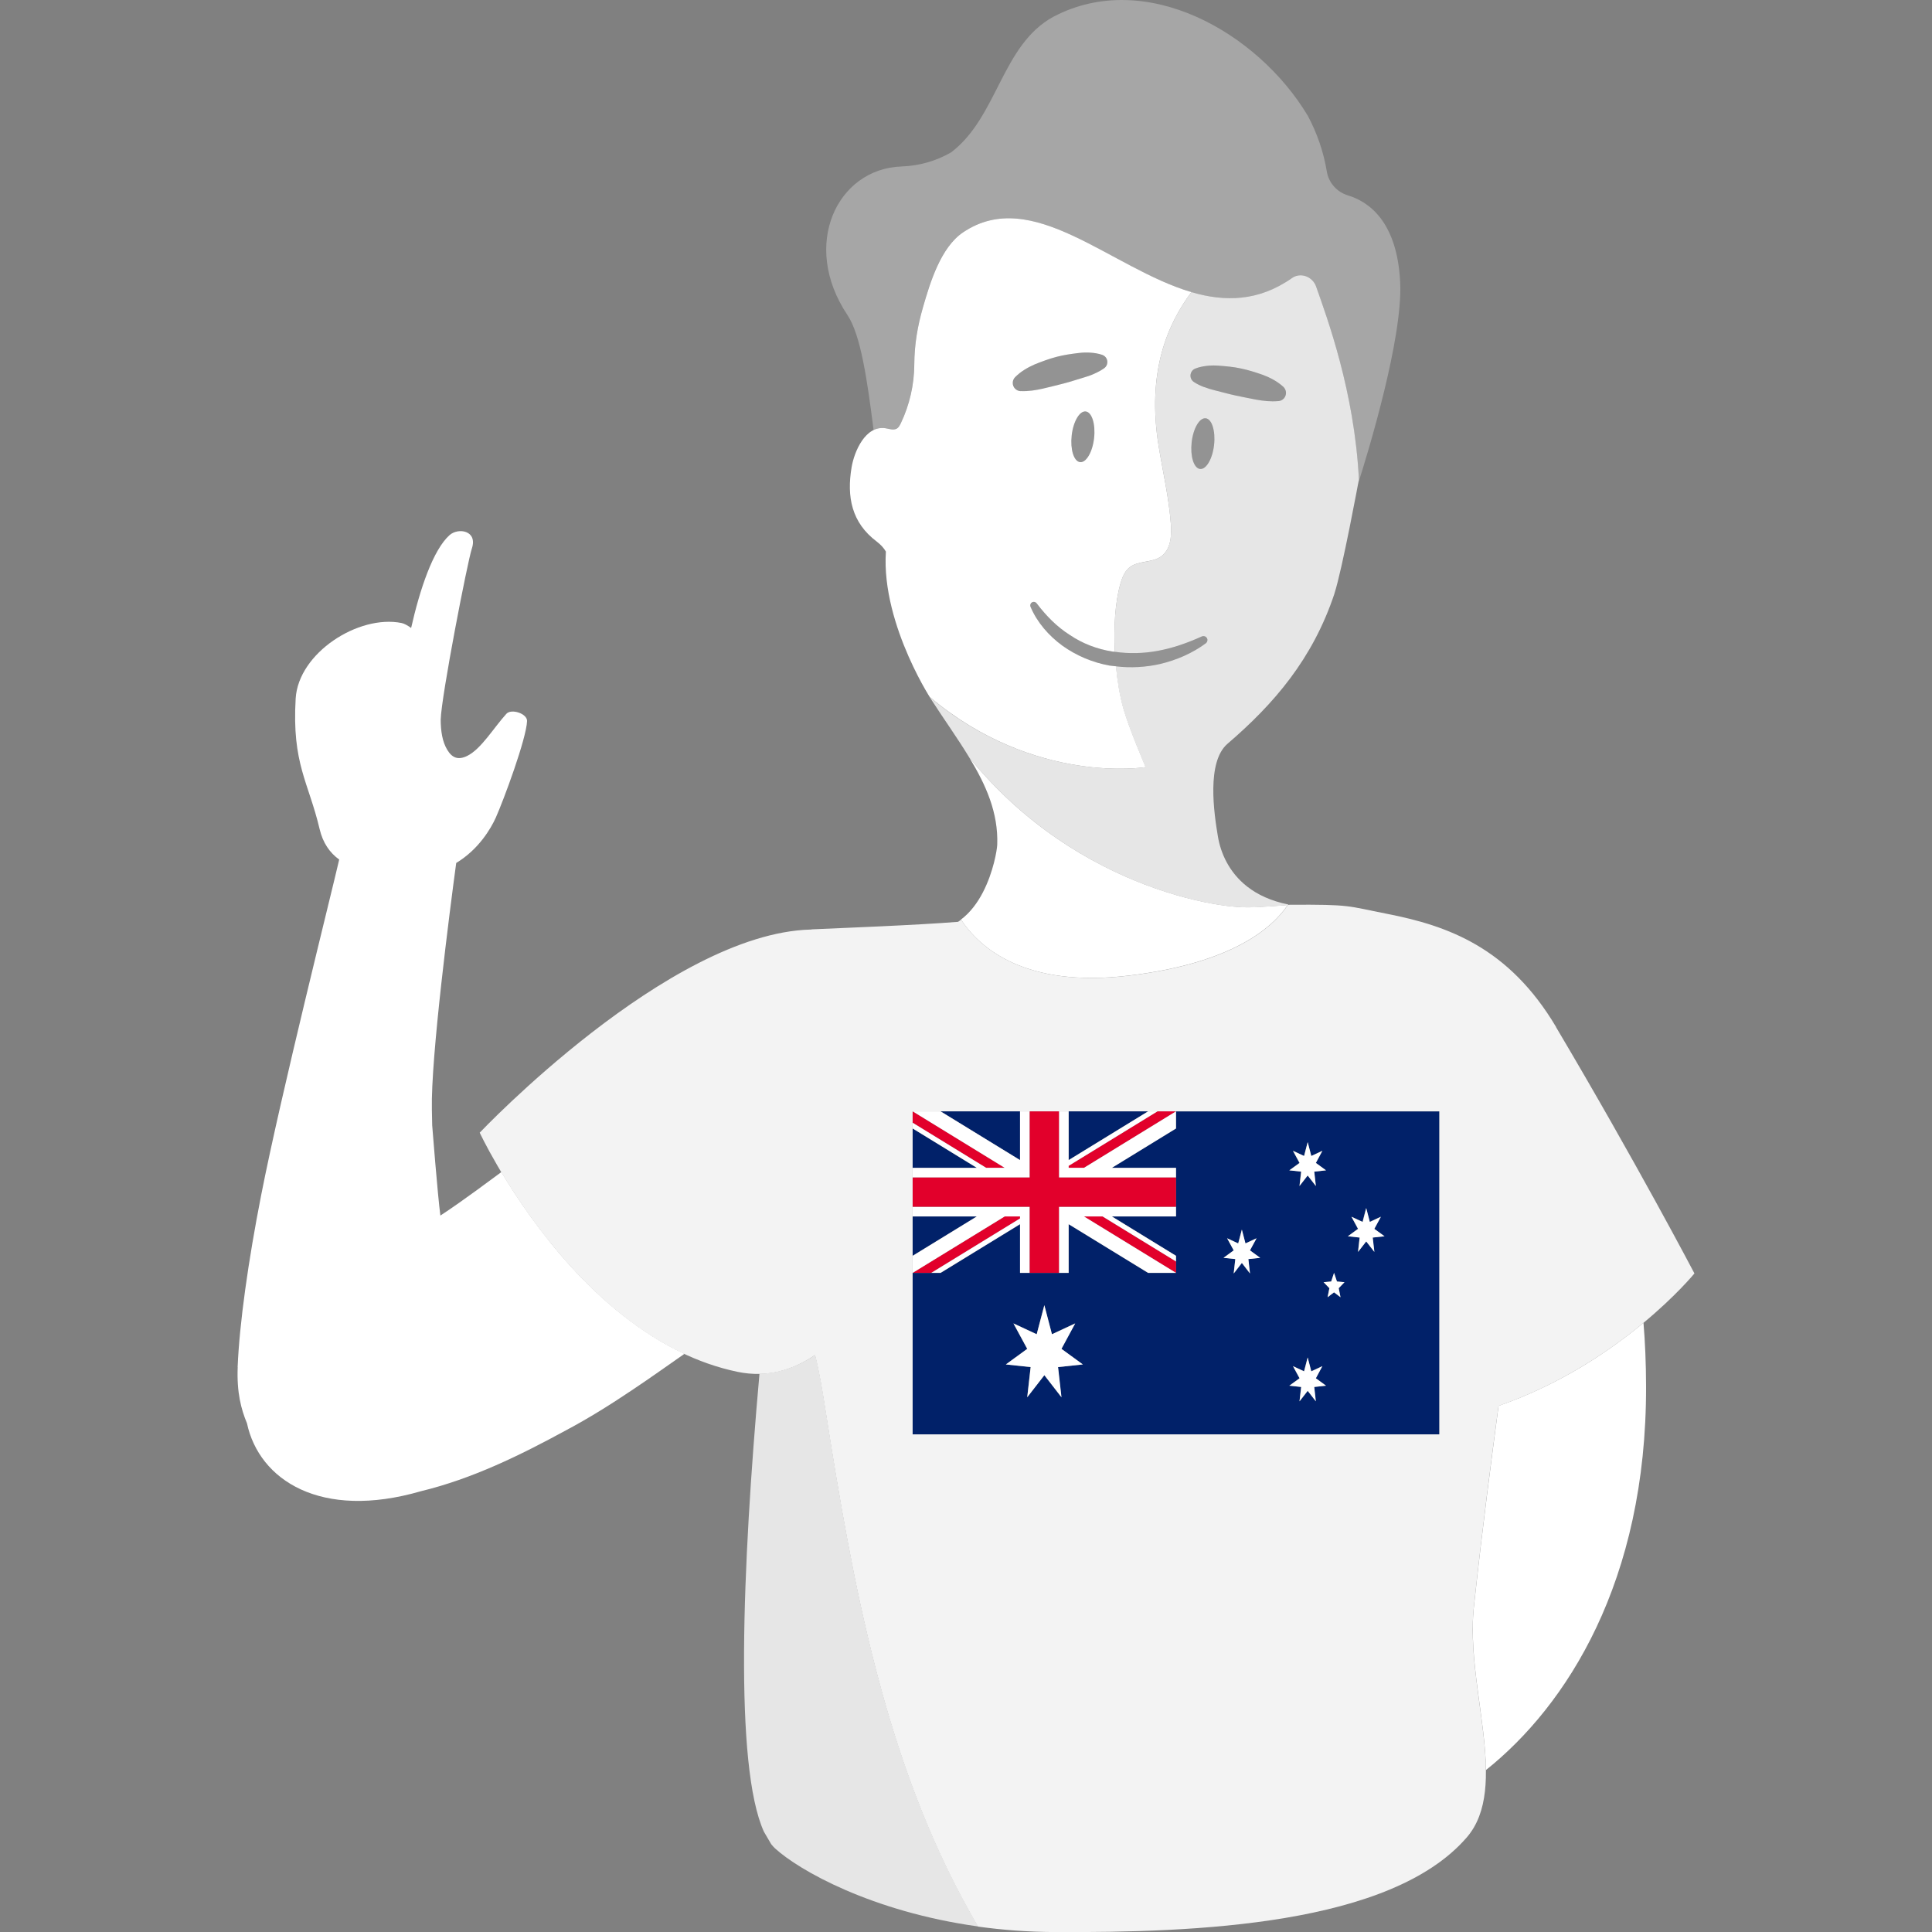 <svg viewBox="0 0 300 300" xmlns="http://www.w3.org/2000/svg"><rect x="0" y="0" width="300" height="300" fill="#808080" stroke="none"/><g fill="#fff"><path d="m 207.21 92.16 c 1.2 -3.64 3.8 -17.7 3.8 -17.7 -.68 -13.67 -4.97 -25.19 -6.65 -29.98 -.54 -1.53 -2.41 -2.25 -3.74 -1.31 -5.22 3.67 -10.45 3.71 -15.62 2.19 -3.67 4.92 -6.98 12.36 -5.07 24.02 .67 4.05 1.61 8.06 1.89 12.15 .12 1.78 -.08 3.86 -1.54 4.89 -1.43 1.01 -3.55 .6 -4.91 1.7 -.76 .62 -1.13 1.59 -1.4 2.54 -.82 2.85 -1.05 6.75 -.86 10.55 2.19 .32 4.43 .26 6.63 -.14 2.36 -.43 4.64 -1.23 6.87 -2.24 h .01 c .31 -.14 .68 0 .82 .31 .12 .27 .03 .58 -.2 .75 -2.08 1.54 -4.53 2.6 -7.08 3.21 -2.24 .51 -4.58 .64 -6.89 .37 .23 2.37 .61 4.62 1.12 6.44 .88 3.17 3.49 9.21 3.49 9.21 s -17.16 2.86 -33.51 -10.88 c .02 .04 .04 .08 .06 .11 2.06 3.22 4.25 6.25 6.09 9.29 .04 .05 .09 .1 .13 .15 .45 .55 .9 1.09 1.36 1.62 l .03 .03 c 8.79 10.06 19.09 15.63 27.49 18.56 4.31 1.5 8.11 2.31 10.95 2.67 .09 .01 .17 .02 .25 .03 .52 .06 1.02 .11 1.47 .14 .08 .01 .15 .01 .23 .01 .43 .03 .83 .05 1.19 .05 h .43 c .51 -.01 1.13 -.03 1.79 -.07 l .1 -.01 c 1.01 -.05 2.08 -.13 2.91 -.19 .19 -.02 .37 -.03 .53 -.04 .2 -.02 .39 -.03 .53 -.05 l .09 -.01 c .02 -.03 .04 -.06 .06 -.08 -2.71 -.54 -4.8 -1.54 -6.39 -2.78 -2.87 -2.24 -4.13 -5.27 -4.55 -7.77 -.6 -3.57 -1.8 -11.58 1.49 -14.41 7.19 -6.17 13.22 -13.14 16.61 -23.33 z m -18.69 -23.08 c -.24 2.17 -1.22 3.85 -2.18 3.74 s -1.54 -1.96 -1.3 -4.13 1.22 -3.85 2.18 -3.74 1.54 1.96 1.3 4.13 z m -1.51 -8.96 c -.53 -.2 -1.07 -.44 -1.6 -.79 l -.02 -.01 c -.55 -.36 -.7 -1.09 -.34 -1.64 .14 -.21 .34 -.37 .56 -.45 .61 -.24 1.21 -.35 1.81 -.42 s 1.2 -.07 1.79 -.03 c 1.18 .09 2.37 .19 3.53 .45 1.16 .24 2.29 .61 3.41 1 1.11 .43 2.18 .98 3.12 1.83 .52 .48 .56 1.29 .09 1.81 -.23 .25 -.53 .39 -.84 .41 h -.02 c -1.22 .11 -2.33 -.03 -3.42 -.22 -1.08 -.22 -2.17 -.41 -3.24 -.65 -1.08 -.23 -2.13 -.54 -3.21 -.8 -.54 -.13 -1.07 -.29 -1.61 -.5 z" opacity=".8"/><path d="m 173.27 103.46 c -.33 -.04 -.66 -.06 -.99 -.11 -2.62 -.47 -5.15 -1.54 -7.3 -3.08 -2.14 -1.56 -3.94 -3.63 -4.96 -6.04 -.12 -.28 .01 -.61 .29 -.73 .24 -.1 .51 -.02 .66 .18 l .01 .01 c 1.47 1.94 3.15 3.65 5.16 4.92 1.97 1.33 4.2 2.17 6.52 2.55 .15 .03 .3 .03 .45 .05 -.19 -3.8 .04 -7.7 .86 -10.55 .27 -.94 .64 -1.92 1.4 -2.54 1.36 -1.1 3.48 -.7 4.91 -1.7 1.46 -1.03 1.67 -3.1 1.54 -4.89 -.28 -4.09 -1.23 -8.11 -1.89 -12.15 -1.92 -11.66 1.4 -19.1 5.07 -24.02 -12.52 -3.69 -24.71 -16.55 -35.47 -9.27 -3.46 2.34 -5.1 7.78 -6.19 11.55 -.88 3.06 -1.35 5.84 -1.37 8.98 s -.74 6.27 -2.09 9.1 c -.16 .33 -.34 .68 -.66 .85 -.52 .28 -1.14 .02 -1.72 -.07 -3.12 -.48 -4.85 3.61 -5.26 6.03 -.79 4.64 .01 8.64 3.88 11.55 .67 .51 1.12 1.02 1.44 1.57 -.77 11.61 7.85 24.2 6.89 22.7 -.02 -.04 -.04 -.08 -.06 -.11 16.35 13.75 33.51 10.88 33.51 10.88 s -2.61 -6.04 -3.49 -9.21 c -.51 -1.82 -.89 -4.07 -1.12 -6.44 z m -3.38 -35.44 c -.24 2.17 -1.22 3.85 -2.18 3.74 s -1.54 -1.96 -1.3 -4.13 1.22 -3.85 2.18 -3.74 1.54 1.96 1.3 4.13 z m -11.4 -7.28 c -.71 -.03 -1.26 -.62 -1.23 -1.33 .01 -.34 .16 -.64 .38 -.86 .9 -.9 1.95 -1.49 3.03 -1.97 1.1 -.44 2.21 -.86 3.36 -1.16 1.15 -.31 2.33 -.47 3.5 -.61 .59 -.07 1.19 -.09 1.79 -.05 s 1.21 .13 1.83 .34 .95 .88 .74 1.5 c -.08 .24 -.24 .44 -.43 .58 l -.02 .01 c -.52 .37 -1.04 .63 -1.56 .86 -.52 .24 -1.05 .42 -1.58 .57 -1.06 .31 -2.11 .67 -3.17 .94 -1.06 .29 -2.14 .52 -3.21 .79 -1.08 .24 -2.19 .43 -3.41 .38 h -.02 z"/><path d="m 137.49 66.5 c .58 .09 1.21 .35 1.72 .07 .32 -.18 .51 -.52 .66 -.85 1.36 -2.83 2.07 -5.96 2.09 -9.1 s .5 -5.92 1.37 -8.98 c 1.08 -3.77 2.73 -9.21 6.19 -11.55 10.76 -7.28 22.95 5.58 35.47 9.27 5.18 1.53 10.41 1.49 15.62 -2.19 1.33 -.94 3.2 -.22 3.74 1.31 1.68 4.78 5.97 16.31 6.65 29.98 0 0 -.05 .24 -.12 .66 1.53 -4.8 6.95 -22.53 6.54 -31.25 -.45 -9.56 -4.97 -12.58 -8.09 -13.52 -1.71 -.52 -3.01 -1.94 -3.3 -3.71 -.51 -3.08 -1.53 -6.01 -2.97 -8.69 -7.79 -12.97 -25.2 -22.85 -39.47 -15.36 -8.06 4.37 -8.65 15.55 -15.89 21.06 -2.3 1.34 -4.97 2.11 -7.73 2.2 -10 .36 -15.66 12.19 -8.38 23.07 2.05 3.05 3.07 10.04 4.06 17.86 .55 -.27 1.16 -.39 1.84 -.28 z" opacity=".3"/><path d="m 232.7 218.29 c -1.15 8.68 -2.46 18.62 -3.71 30.08 -.04 .37 -.08 .73 -.12 1.1 -.89 8.14 1.79 17.61 1.87 25.38 12.51 -9.98 24.94 -29.25 24.86 -59.6 -.01 -3.62 -.15 -6.87 -.4 -9.84 -5.23 4.34 -12.88 9.55 -22.5 12.89 z"/><path d="m 150.64 296.96 c -13.32 -23.74 -18.24 -51.15 -22.45 -78.04 -.45 -2.85 -.9 -5.73 -1.61 -8.53 -2.66 1.81 -5.55 2.86 -8.65 2.93 -2.68 30.13 -3.93 60.91 .69 71.11 .37 .65 .75 1.29 1.13 1.93 .19 .24 .39 .46 .59 .65 3.72 3.41 15.01 9.83 31.54 12.13 -.42 -.73 -.83 -1.45 -1.24 -2.18 z" opacity=".8"/><path d="m 169.89 68.02 c -.24 2.17 -1.22 3.85 -2.18 3.74 s -1.54 -1.96 -1.3 -4.13 1.22 -3.85 2.18 -3.74 1.54 1.96 1.3 4.13" opacity=".15"/><path d="m 188.52 69.08 c -.24 2.17 -1.22 3.85 -2.18 3.74 s -1.54 -1.96 -1.3 -4.13 1.22 -3.85 2.18 -3.74 1.54 1.96 1.3 4.13" opacity=".15"/><path d="m 185.61 57.24 c .61 -.24 1.21 -.35 1.81 -.42 s 1.2 -.07 1.79 -.03 c 1.18 .09 2.37 .19 3.53 .45 1.16 .24 2.29 .61 3.41 1 1.11 .43 2.18 .98 3.12 1.83 .52 .48 .56 1.29 .09 1.81 -.23 .25 -.53 .39 -.84 .41 h -.02 c -1.22 .11 -2.33 -.03 -3.42 -.22 -1.08 -.22 -2.17 -.41 -3.24 -.65 -1.08 -.23 -2.13 -.54 -3.21 -.8 -.54 -.13 -1.07 -.29 -1.61 -.5 -.53 -.2 -1.07 -.44 -1.6 -.79 l -.02 -.01 c -.55 -.36 -.7 -1.09 -.34 -1.64 .14 -.21 .34 -.37 .56 -.45" opacity=".15"/><path d="m 171.45 57.2 c -.52 .37 -1.04 .63 -1.56 .86 -.52 .24 -1.05 .42 -1.58 .57 -1.06 .31 -2.11 .67 -3.17 .94 -1.06 .29 -2.14 .52 -3.21 .79 -1.08 .24 -2.19 .43 -3.41 .38 h -.02 c -.71 -.03 -1.25 -.63 -1.23 -1.33 .01 -.34 .16 -.64 .38 -.86 .9 -.9 1.95 -1.49 3.03 -1.97 1.1 -.44 2.21 -.86 3.36 -1.16 1.15 -.31 2.33 -.47 3.5 -.61 .59 -.07 1.19 -.09 1.79 -.05 s 1.21 .13 1.83 .34 .95 .88 .74 1.5 c -.08 .24 -.24 .44 -.43 .58 l -.02 .01 z" opacity=".15"/><path d="m 160.98 93.68 c 1.47 1.94 3.15 3.65 5.16 4.92 1.97 1.33 4.2 2.17 6.52 2.55 2.32 .39 4.73 .34 7.08 -.08 2.36 -.43 4.64 -1.23 6.87 -2.24 h .01 c .31 -.14 .68 0 .82 .31 .12 .27 .03 .58 -.2 .75 -2.08 1.54 -4.53 2.6 -7.08 3.21 -2.56 .58 -5.25 .7 -7.88 .26 -2.62 -.47 -5.15 -1.54 -7.3 -3.08 -2.14 -1.56 -3.94 -3.63 -4.96 -6.04 -.12 -.28 .01 -.61 .29 -.73 .24 -.1 .51 -.02 .66 .18 l .01 .01 z" opacity=".15"/><path d="m 199.9 140.53 c -.15 .01 -.33 .03 -.53 .05 -.16 .01 -.34 .03 -.53 .04 -.84 .07 -1.91 .14 -2.91 .19 l -.1 .01 c -.66 .03 -1.28 .06 -1.79 .07 -.15 0 -.3 0 -.43 0 -.35 0 -.76 -.02 -1.19 -.05 -.08 -.01 -.15 -.01 -.23 -.01 -.45 -.03 -.94 -.08 -1.47 -.14 -.09 -.01 -.17 -.02 -.25 -.03 -2.84 -.36 -6.65 -1.17 -10.95 -2.67 -8.4 -2.93 -18.7 -8.49 -27.49 -18.56 l -.03 -.03 c -.46 -.53 -.91 -1.07 -1.36 -1.62 -.03 -.04 -.07 -.08 -.1 -.12 l -.03 -.03 c 2.61 4.29 4.52 8.6 4.34 13.54 -.03 .78 -.58 4.23 -2.24 7.42 -.83 1.59 -1.93 3.1 -3.39 4.2 2.95 4.46 9.98 10.6 25.96 8.71 16.2 -1.91 22.43 -7.47 24.79 -10.99 l -.09 .01 z"/><path d="m 36.9 212.28 c .28 -6.75 1.63 -16.38 3.66 -26.73 3.08 -15.71 11.05 -47.41 12.11 -52.08 -1.46 -1.05 -2.53 -2.57 -3.04 -4.73 -1.73 -7.34 -4.31 -10.12 -3.72 -20.26 .42 -7.11 9.78 -13.08 16.44 -11.74 .4 .08 .92 .36 1.49 .77 1.34 -5.94 3.39 -12.12 5.97 -14.42 1.35 -1.2 4.39 -.72 3.46 2.08 -.67 2 -4.74 22.91 -4.84 26.58 .01 1.77 .25 3.39 1 4.65 .78 1.32 1.74 1.65 3.11 .98 2.18 -1.07 4.11 -4.36 6.09 -6.54 .77 -.85 3.25 -.03 3.21 1.12 -.1 2.76 -3.65 12.3 -4.84 14.97 -.8 1.79 -2.72 5 -6.16 7.07 -1 7.37 -3.96 30.3 -3.78 38.27 l .05 2.48 s .84 10.75 1.27 14 c 1.93 -1.26 3.8 -2.6 5.66 -3.95 l 3.81 -2.8 c 4.8 8.01 14.61 21.78 28.43 28.22 -2.64 1.84 -5.14 3.63 -7.95 5.51 -3.39 2.28 -6.85 4.46 -10.45 6.37 -7.16 3.9 -14.58 7.53 -22.47 9.44 -15.64 4.55 -25.18 -1.74 -27.06 -10.53 -.91 -2.18 -1.6 -4.79 -1.44 -8.71 z"/></g><g fill="#012169"><path d="m 141.72 188.89 v 6.11 l 9.96 -6.11 z"/><path d="m 141.72 175.23 v 6.11 h 9.96 z"/><path d="m 182.61 172.57 v 2.66 l -9.96 6.11 h 9.96 v 7.55 h -9.96 l 9.96 6.11 v 2.66 h -4.33 l -12.34 -7.57 v 7.57 h -7.55 v -7.57 l -12.34 7.57 h -4.33 v 25.08 h 81.79 v -50.16 h -40.89 z m 18.16 6.13 l 1.72 .8 .56 -2.15 .56 2.15 1.72 -.8 -1.02 1.88 1.58 1.15 -1.83 .2 .25 2.24 -1.27 -1.64 -1.27 1.64 .25 -2.24 -1.83 -.2 1.58 -1.15 -1.02 -1.88 z m -35.95 38.27 l -2.66 -3.44 -2.66 3.44 .53 -4.69 -3.85 -.41 3.32 -2.42 -2.14 -3.95 3.61 1.68 1.18 -4.51 1.18 4.51 3.61 -1.68 -2.14 3.95 3.32 2.42 -3.85 .41 .53 4.69 z m 29.28 -19.23 l -1.27 -1.64 -1.27 1.64 .25 -2.24 -1.83 -.2 1.58 -1.15 -1.02 -1.88 1.72 .8 .56 -2.15 .56 2.15 1.72 -.8 -1.02 1.88 1.58 1.15 -1.83 .2 .25 2.24 z m 10.22 19.86 l -1.27 -1.64 -1.27 1.64 .25 -2.24 -1.83 -.2 1.58 -1.15 -1.02 -1.88 1.72 .8 .56 -2.15 .56 2.15 1.72 -.8 -1.02 1.88 1.58 1.15 -1.83 .2 .25 2.24 z m 3.82 -16.17 l -1 -.76 -1 .76 .28 -1.4 -.9 -.93 1.18 -.11 .45 -1.34 .45 1.34 1.18 .11 -.9 .93 .28 1.4 z m 5.26 -7.03 l -1.27 -1.64 -1.27 1.64 .25 -2.24 -1.83 -.2 1.58 -1.15 -1.02 -1.88 1.72 .8 .56 -2.15 .56 2.15 1.72 -.8 -1.02 1.88 1.58 1.15 -1.83 .2 .25 2.24 z"/><path d="m 158.39 172.57 h 1.51 2.27 -16.12 l 12.34 7.57 z"/><path d="m 164.43 172.57 h 1.51 v 7.57 l 12.34 -7.57 h -16.11 z"/></g><g fill="#e2002b"><path d="m 165.94 181.34 h 2.38 l 14.29 -8.77 h -2.88 l -13.79 8.46 z"/><path d="m 156.01 181.34 l -14.29 -8.77 v 1.77 l 11.41 7 z"/><path d="m 168.32 188.89 l 14.29 8.76 v -1.77 l -11.4 -6.99 z"/><path d="m 158.39 189.2 v -.31 h -2.38 l -14.29 8.76 h 2.89 z"/></g><g fill="#fff"><path d="m 182.61 187.38 h -18.18 v 10.27 h 1.51 v -7.56 l 12.34 7.56 h 4.33 l -14.29 -8.76 h 2.89 l 11.4 6.99 v -.88 l -9.96 -6.11 h 9.96 z"/><path d="m 182.61 172.57 l -14.29 8.77 h -2.38 v -.31 l 13.79 -8.46 h -1.45 l -12.34 7.57 v -7.57 h -1.51 v 10.28 h 18.18 v -1.51 h -9.96 l 9.96 -6.11 z"/><path d="m 158.39 172.57 v 7.57 l -12.34 -7.57 h -4.33 l 14.29 8.77 h -2.88 l -11.41 -7 v .89 l 9.96 6.11 h -9.96 v 1.51 h 18.18 v -10.28 z"/><path d="m 141.72 187.38 v 1.51 h 9.96 l -9.96 6.11 v 2.65 l 14.29 -8.76 h 2.38 v .31 l -13.78 8.45 h 1.44 l 12.34 -7.56 v 7.56 h 1.51 v -10.27 z"/></g><path d="m 159.9 187.38 v 10.27 h 4.53 v -10.27 h 18.18 v -4.53 h -18.18 v -10.28 h -2.26 -2.27 v 10.28 h -18.18 v 2.26 2.27 z" fill="#e2002b"/><g fill="#fff"><path d="m 164.83 209.45 l 2.13 -3.95 -3.61 1.68 -1.18 -4.51 -1.19 4.51 -3.61 -1.68 2.14 3.95 -3.32 2.42 3.85 .41 -.53 4.69 2.66 -3.43 2.66 3.43 -.53 -4.69 3.85 -.41 z"/><path d="m 204.33 214.02 l 1.01 -1.88 -1.72 .8 -.56 -2.15 -.56 2.15 -1.72 -.8 1.02 1.88 -1.59 1.15 1.84 .2 -.26 2.23 1.27 -1.63 1.27 1.63 -.25 -2.23 1.83 -.2 z"/><path d="m 194.1 194.16 l 1.02 -1.88 -1.72 .8 -.56 -2.14 -.57 2.14 -1.72 -.8 1.02 1.88 -1.58 1.16 1.83 .19 -.25 2.24 1.27 -1.64 1.26 1.64 -.25 -2.24 1.84 -.19 z"/><path d="m 202.05 181.93 l -.26 2.23 1.27 -1.63 1.27 1.63 -.25 -2.23 1.83 -.2 -1.58 -1.15 1.01 -1.88 -1.72 .8 -.56 -2.15 -.56 2.15 -1.72 -.8 1.02 1.88 -1.59 1.15 z"/><path d="m 213.41 190.82 l 1.02 -1.88 -1.72 .8 -.56 -2.15 -.56 2.15 -1.73 -.8 1.02 1.88 -1.58 1.15 1.83 .2 -.25 2.23 1.27 -1.63 1.27 1.63 -.26 -2.23 1.84 -.2 z"/><path d="m 207.6 198.99 l -.45 -1.34 -.44 1.34 -1.18 .11 .9 .93 -.28 1.4 1 -.76 1 .76 -.28 -1.4 .9 -.93 z"/><path d="m 241.64 159.49 c -7.35 -12.39 -16.85 -15.75 -26.26 -17.59 -6.27 -1.23 -5.49 -1.47 -15.11 -1.41 -.06 .01 -.16 .02 -.29 .03 -2.36 3.52 -8.59 9.08 -24.79 10.99 -15.97 1.88 -23.01 -4.25 -25.96 -8.71 -.15 .12 -.3 .24 -.46 .34 -6.55 .53 -18.6 .98 -22.73 1.17 l -.01 .03 c -.06 0 -.12 -.01 -.18 0 -22.08 .61 -51.36 31.54 -51.36 31.54 s 14.86 31.89 40.04 37.14 c 1.15 .24 2.28 .34 3.38 .32 3.1 -.06 5.99 -1.12 8.65 -2.93 .71 2.8 1.16 5.68 1.61 8.53 4.22 26.89 9.13 54.3 22.45 78.04 .41 .73 .83 1.45 1.24 2.18 3.73 .52 7.72 .83 11.96 .85 21.9 .1 52.16 -1.05 63.94 -14.7 6.73 -7.8 -.26 -23.38 1.1 -35.82 .04 -.36 .08 -.73 .12 -1.1 1.25 -11.46 2.55 -21.4 3.71 -30.08 19.06 -6.63 30.42 -20.57 30.42 -20.57 s -8.99 -17.17 -21.48 -38.23 z m -18.14 63.24 h -81.79 v -50.16 h 81.79 z" opacity=".9"/></g></svg>